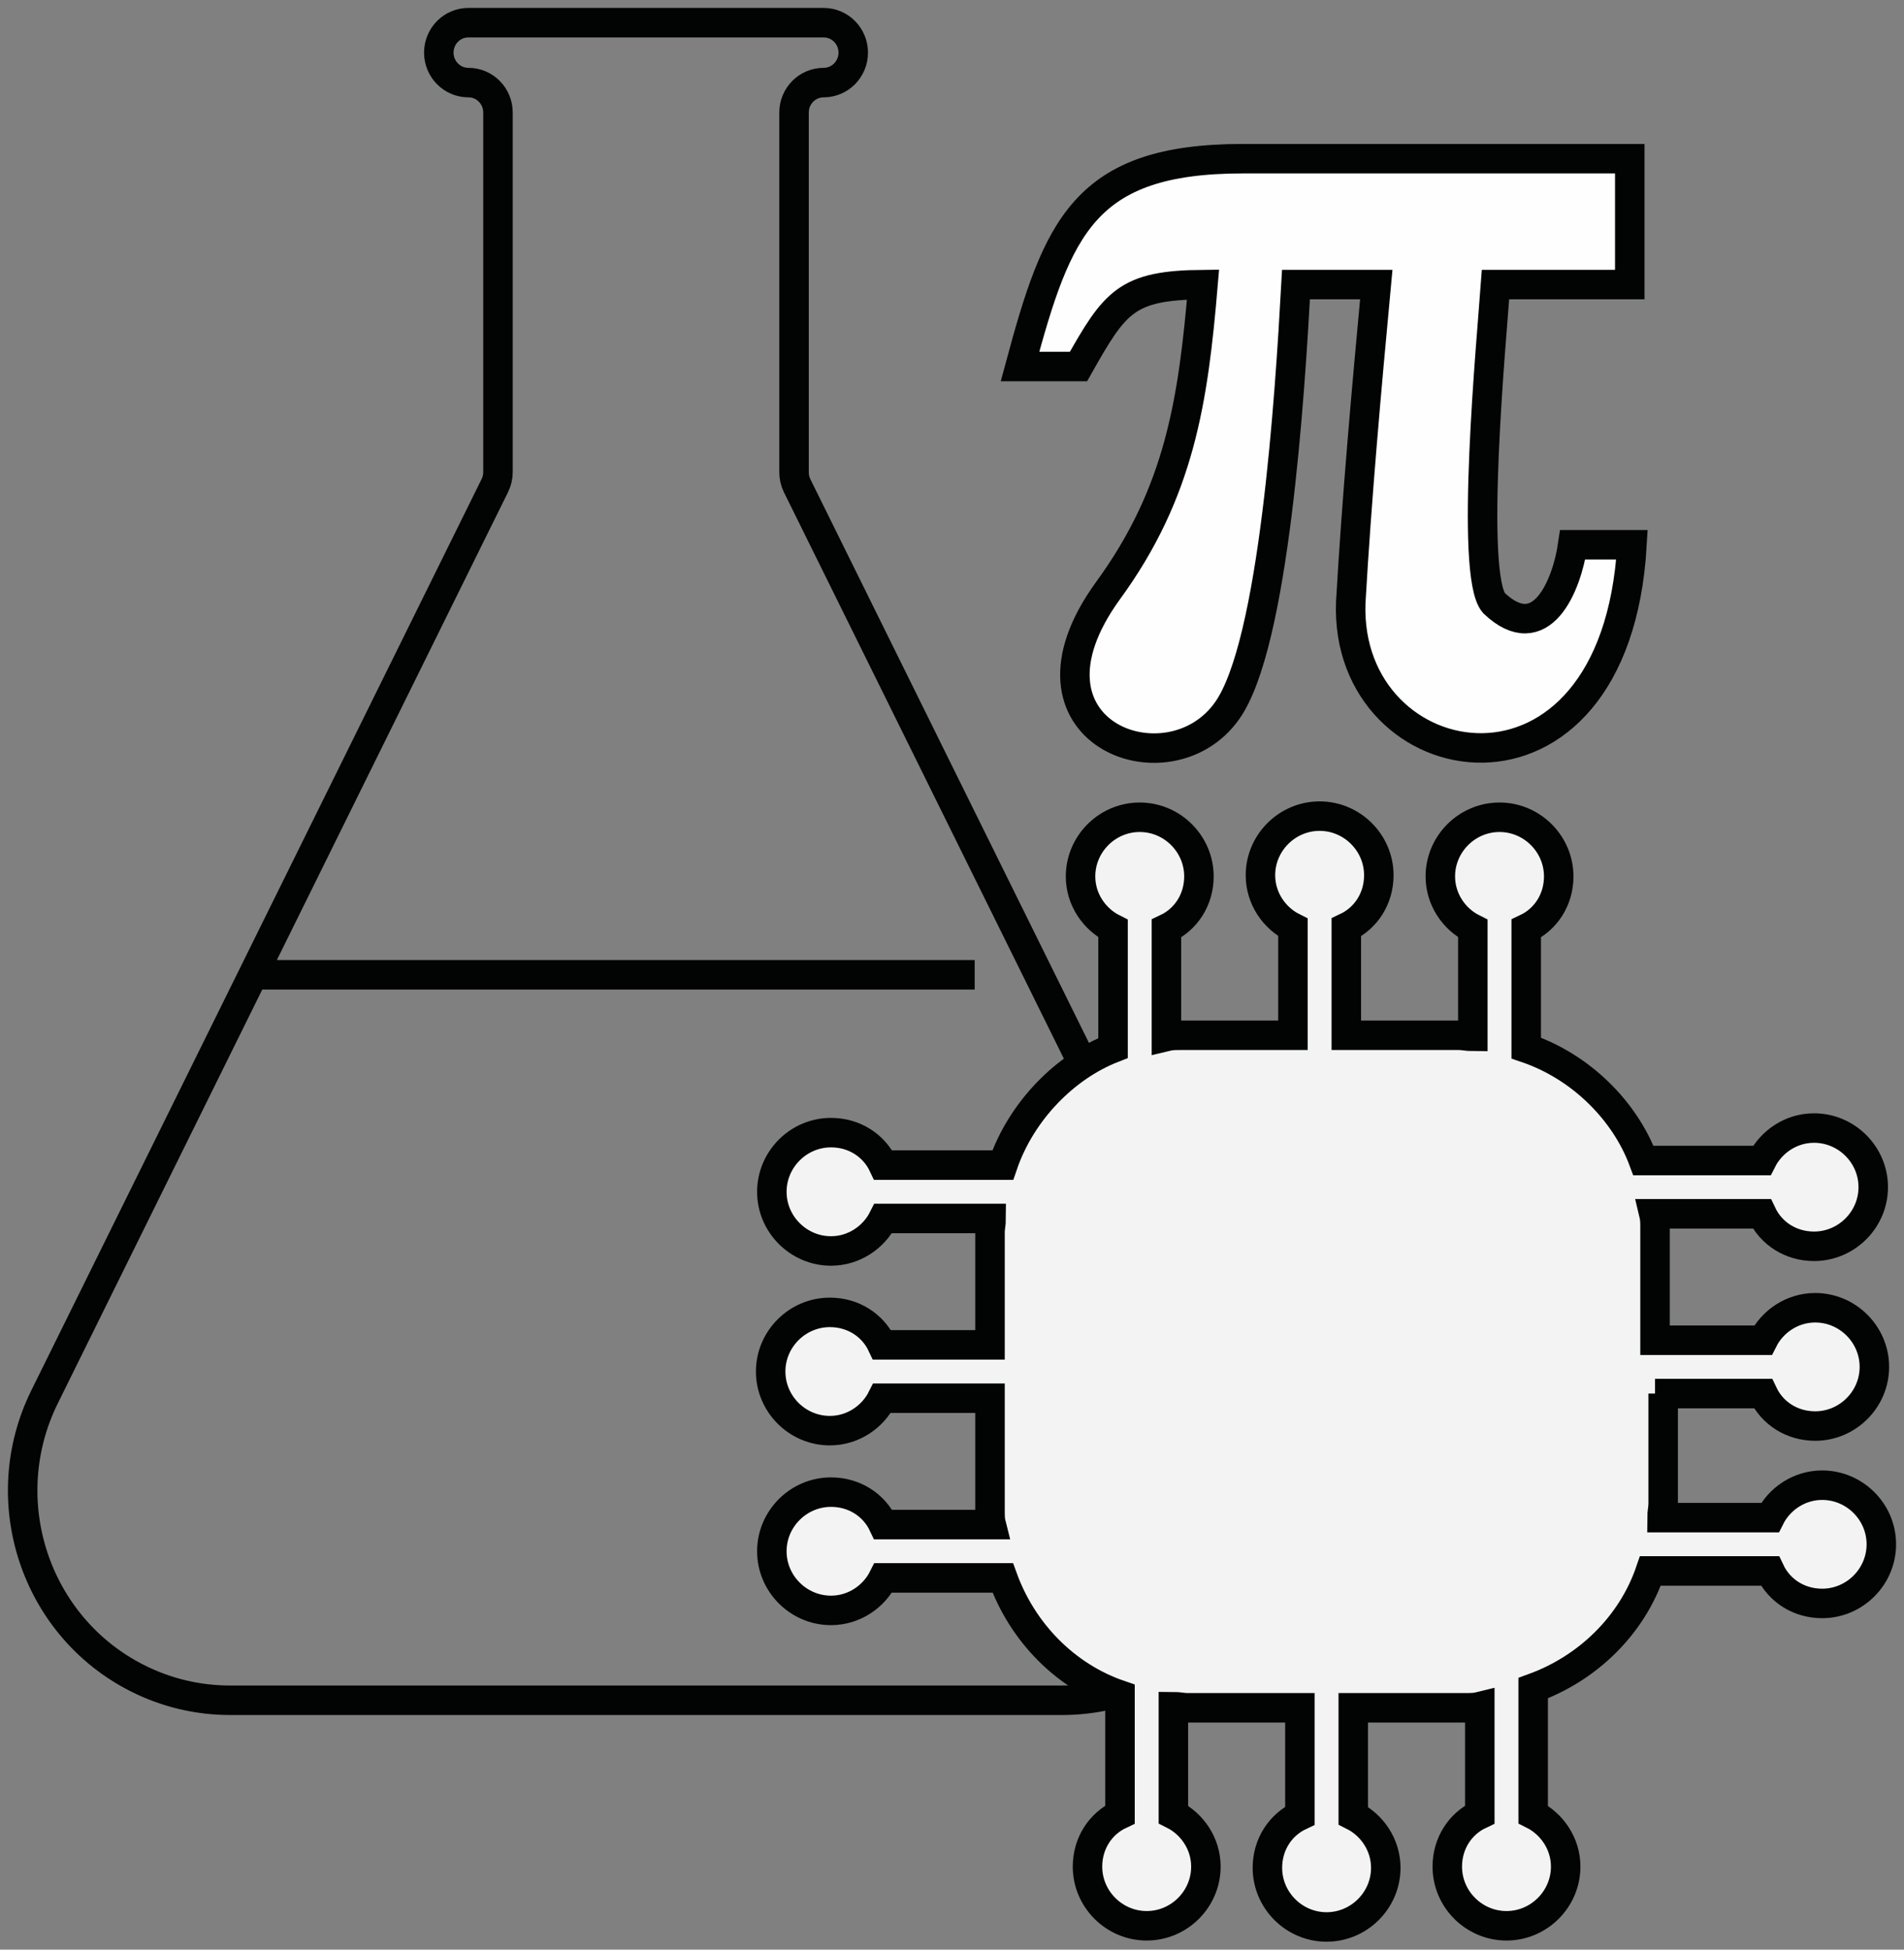 <?xml version="1.0" encoding="UTF-8"?>
<svg width="84px" height="86px" viewBox="0 0 84 86" version="1.1" xmlns="http://www.w3.org/2000/svg" xmlns:xlink="http://www.w3.org/1999/xlink">
    <rect x="0" y="0" width="84" height="86" fill="#808080" stroke="none"/>
    <!-- Generator: sketchtool 49.1 (51147) - http://www.bohemiancoding.com/sketch -->
    <title>FAE76501-FFC4-4EF8-BE90-74146341D892</title>
    <desc>Created with sketchtool.</desc>
    <defs></defs>
    <g id="Page-1" stroke="none" stroke-width="1" fill="none" fill-rule="evenodd">
        <g id="RPA2019-PROFESSORES-V2" transform="translate(-300, -1165)">
            <g id="Page-1" transform="translate(301, 1166)">
                <path d="M64.979,11.553 C64.813,13.863 63.821,24.368 64.913,25.605 C66.997,27.579 68.123,24.836 68.386,23.029 L71,23.029 C70.273,35.643 58.294,33.468 58.592,25.573 C58.857,20.956 59.287,16.17 59.718,11.553 L56.176,11.553 C55.911,16.372 55.216,27.446 53.132,30.357 C50.552,34.003 43.371,31.293 47.871,25.07 C51.048,20.722 51.643,16.673 52.074,11.553 C48.699,11.586 48.202,12.29 46.581,15.167 L44,15.167 C45.653,9.044 46.811,6 53.828,6 L70.902,6 L70.902,11.553 L64.979,11.553 Z" id="Fill-1" fill="#FEFEFE"></path>
                <path d="M64.979,11.553 C64.813,13.863 63.821,24.368 64.913,25.605 C66.997,27.579 68.123,24.836 68.386,23.029 L71,23.029 C70.273,35.643 58.294,33.468 58.592,25.573 C58.857,20.956 59.287,16.17 59.718,11.553 L56.176,11.553 C55.911,16.372 55.216,27.446 53.132,30.357 C50.552,34.003 43.371,31.293 47.871,25.07 C51.048,20.722 51.643,16.673 52.074,11.553 C48.699,11.586 48.202,12.29 46.581,15.167 L44,15.167 C45.653,9.044 46.811,6 53.828,6 L70.902,6 L70.902,11.553 L64.979,11.553 Z" id="Stroke-3" stroke="#020303" stroke-width="1.301"></path>
                <path d="M54.034,60.615 L34.162,20.413 C34.073,20.229 34.03,20.026 34.031,19.821 L34.031,3.964 C34.031,3.234 34.616,2.643 35.338,2.643 C36.058,2.643 36.643,2.051 36.643,1.322 C36.643,0.591 36.058,0 35.338,0 L19.665,0 C18.943,0 18.359,0.591 18.359,1.322 C18.359,2.051 18.943,2.643 19.665,2.643 C20.387,2.643 20.97,3.234 20.97,3.964 L20.97,19.821 C20.97,20.026 20.924,20.229 20.834,20.413 L0.967,60.615 C-1.291,65.184 0.54,70.741 5.056,73.024 C6.325,73.666 7.724,74 9.143,74 L45.859,74 C50.908,74 55,69.858 55,64.748 C55,63.314 54.669,61.899 54.034,60.615 Z" id="Stroke-5" stroke="#020303" stroke-width="1.301"></path>
                <path d="M10,42 L42,42" id="Stroke-7" stroke="#020303" stroke-width="1.301"></path>
                <path d="M72.016,60.471 L76.778,60.471 C77.188,61.341 78.058,61.904 79.083,61.904 C80.515,61.904 81.693,60.727 81.693,59.295 C81.693,57.862 80.515,56.686 79.083,56.686 C78.058,56.686 77.188,57.299 76.778,58.119 L72.016,58.119 L72.016,53.157 C72.016,52.953 72.016,52.748 71.966,52.542 L76.726,52.542 C77.137,53.412 78.008,53.975 79.031,53.975 C80.465,53.975 81.643,52.799 81.643,51.366 C81.643,49.935 80.465,48.759 79.031,48.759 C78.008,48.759 77.137,49.372 76.726,50.191 L71.504,50.191 C70.686,47.991 68.74,46.047 66.333,45.23 L66.333,39.96 C67.204,39.551 67.767,38.681 67.767,37.659 C67.767,36.227 66.588,35.05 65.156,35.05 C63.721,35.05 62.544,36.227 62.544,37.659 C62.544,38.681 63.158,39.551 63.978,39.96 L63.978,44.717 C63.772,44.717 63.569,44.667 63.364,44.667 L58.396,44.667 L58.396,39.91 C59.266,39.501 59.83,38.631 59.83,37.607 C59.83,36.176 58.652,35 57.218,35 C55.786,35 54.608,36.176 54.608,37.607 C54.608,38.631 55.222,39.501 56.042,39.91 L56.042,44.667 L51.074,44.667 C50.869,44.667 50.665,44.667 50.46,44.717 L50.46,39.96 C51.331,39.551 51.894,38.681 51.894,37.659 C51.894,36.227 50.717,35.05 49.282,35.05 C47.848,35.05 46.671,36.227 46.671,37.659 C46.671,38.681 47.286,39.551 48.105,39.96 L48.105,45.23 C46.005,46.047 44.059,47.991 43.24,50.394 L37.967,50.394 C37.557,49.524 36.687,48.961 35.662,48.961 C34.229,48.961 33.052,50.139 33.052,51.572 C33.052,53.003 34.229,54.181 35.662,54.181 C36.687,54.181 37.557,53.566 37.967,52.748 L42.729,52.748 C42.729,52.953 42.677,53.157 42.677,53.361 L42.677,58.323 L37.915,58.323 C37.506,57.453 36.636,56.89 35.612,56.89 C34.178,56.89 33,58.067 33,59.499 C33,60.932 34.178,62.107 35.612,62.107 C36.636,62.107 37.506,61.493 37.915,60.676 L42.677,60.676 L42.677,65.637 C42.677,65.841 42.677,66.047 42.729,66.25 L37.967,66.25 C37.557,65.381 36.687,64.819 35.662,64.819 C34.229,64.819 33.052,65.996 33.052,67.427 C33.052,68.859 34.229,70.036 35.662,70.036 C36.687,70.036 37.557,69.422 37.967,68.603 L43.24,68.603 C44.111,71.007 46.005,72.951 48.412,73.77 L48.412,79.037 C47.541,79.447 46.978,80.317 46.978,81.339 C46.978,82.772 48.157,83.948 49.589,83.948 C51.024,83.948 52.201,82.772 52.201,81.339 C52.201,80.317 51.587,79.447 50.767,79.037 L50.767,74.281 C50.973,74.281 51.176,74.332 51.381,74.332 L56.349,74.332 L56.349,79.089 C55.479,79.499 54.915,80.369 54.915,81.391 C54.915,82.824 56.093,84 57.525,84 C58.959,84 60.137,82.824 60.137,81.391 C60.137,80.369 59.523,79.499 58.703,79.089 L58.703,74.332 L63.671,74.332 C63.876,74.332 64.08,74.332 64.285,74.281 L64.285,79.037 C63.414,79.447 62.851,80.317 62.851,81.339 C62.851,82.772 64.028,83.948 65.463,83.948 C66.895,83.948 68.074,82.772 68.074,81.339 C68.074,80.317 67.459,79.447 66.64,79.037 L66.64,73.464 C69.047,72.594 70.993,70.701 71.811,68.296 L77.085,68.296 C77.494,69.166 78.365,69.729 79.39,69.729 C80.822,69.729 82,68.553 82,67.12 C82,65.687 80.822,64.513 79.39,64.513 C78.365,64.513 77.494,65.126 77.085,65.944 L72.323,65.944 C72.323,65.739 72.375,65.535 72.375,65.33 L72.375,60.471 L72.016,60.471 Z" id="Fill-9" fill="#F3F3F3"></path>
                <path d="M72.016,60.471 L76.778,60.471 C77.188,61.341 78.058,61.904 79.083,61.904 C80.515,61.904 81.693,60.727 81.693,59.295 C81.693,57.862 80.515,56.686 79.083,56.686 C78.058,56.686 77.188,57.299 76.778,58.119 L72.016,58.119 L72.016,53.157 C72.016,52.953 72.016,52.748 71.966,52.542 L76.726,52.542 C77.137,53.412 78.008,53.975 79.031,53.975 C80.465,53.975 81.643,52.799 81.643,51.366 C81.643,49.935 80.465,48.759 79.031,48.759 C78.008,48.759 77.137,49.372 76.726,50.191 L71.504,50.191 C70.686,47.991 68.74,46.047 66.333,45.23 L66.333,39.96 C67.204,39.551 67.767,38.681 67.767,37.659 C67.767,36.227 66.588,35.05 65.156,35.05 C63.721,35.05 62.544,36.227 62.544,37.659 C62.544,38.681 63.158,39.551 63.978,39.96 L63.978,44.717 C63.772,44.717 63.569,44.667 63.364,44.667 L58.396,44.667 L58.396,39.91 C59.266,39.501 59.83,38.631 59.83,37.607 C59.83,36.176 58.652,35 57.218,35 C55.786,35 54.608,36.176 54.608,37.607 C54.608,38.631 55.222,39.501 56.042,39.91 L56.042,44.667 L51.074,44.667 C50.869,44.667 50.665,44.667 50.46,44.717 L50.46,39.96 C51.331,39.551 51.894,38.681 51.894,37.659 C51.894,36.227 50.717,35.05 49.282,35.05 C47.848,35.05 46.671,36.227 46.671,37.659 C46.671,38.681 47.286,39.551 48.105,39.96 L48.105,45.23 C46.005,46.047 44.059,47.991 43.24,50.394 L37.967,50.394 C37.557,49.524 36.687,48.961 35.662,48.961 C34.229,48.961 33.052,50.139 33.052,51.572 C33.052,53.003 34.229,54.181 35.662,54.181 C36.687,54.181 37.557,53.566 37.967,52.748 L42.729,52.748 C42.729,52.953 42.677,53.157 42.677,53.361 L42.677,58.323 L37.915,58.323 C37.506,57.453 36.636,56.89 35.612,56.89 C34.178,56.89 33,58.067 33,59.499 C33,60.932 34.178,62.107 35.612,62.107 C36.636,62.107 37.506,61.493 37.915,60.676 L42.677,60.676 L42.677,65.637 C42.677,65.841 42.677,66.047 42.729,66.25 L37.967,66.25 C37.557,65.381 36.687,64.819 35.662,64.819 C34.229,64.819 33.052,65.996 33.052,67.427 C33.052,68.859 34.229,70.036 35.662,70.036 C36.687,70.036 37.557,69.422 37.967,68.603 L43.24,68.603 C44.111,71.007 46.005,72.951 48.412,73.77 L48.412,79.037 C47.541,79.447 46.978,80.317 46.978,81.339 C46.978,82.772 48.157,83.948 49.589,83.948 C51.024,83.948 52.201,82.772 52.201,81.339 C52.201,80.317 51.587,79.447 50.767,79.037 L50.767,74.281 C50.973,74.281 51.176,74.332 51.381,74.332 L56.349,74.332 L56.349,79.089 C55.479,79.499 54.915,80.369 54.915,81.391 C54.915,82.824 56.093,84 57.525,84 C58.959,84 60.137,82.824 60.137,81.391 C60.137,80.369 59.523,79.499 58.703,79.089 L58.703,74.332 L63.671,74.332 C63.876,74.332 64.08,74.332 64.285,74.281 L64.285,79.037 C63.414,79.447 62.851,80.317 62.851,81.339 C62.851,82.772 64.028,83.948 65.463,83.948 C66.895,83.948 68.074,82.772 68.074,81.339 C68.074,80.317 67.459,79.447 66.64,79.037 L66.64,73.464 C69.047,72.594 70.993,70.701 71.811,68.296 L77.085,68.296 C77.494,69.166 78.365,69.729 79.39,69.729 C80.822,69.729 82,68.553 82,67.12 C82,65.687 80.822,64.513 79.39,64.513 C78.365,64.513 77.494,65.126 77.085,65.944 L72.323,65.944 C72.323,65.739 72.375,65.535 72.375,65.33 L72.375,60.471 L72.016,60.471 Z" id="Stroke-11" stroke="#020303" stroke-width="1.301"></path>
            </g>
        </g>
    </g>
</svg>